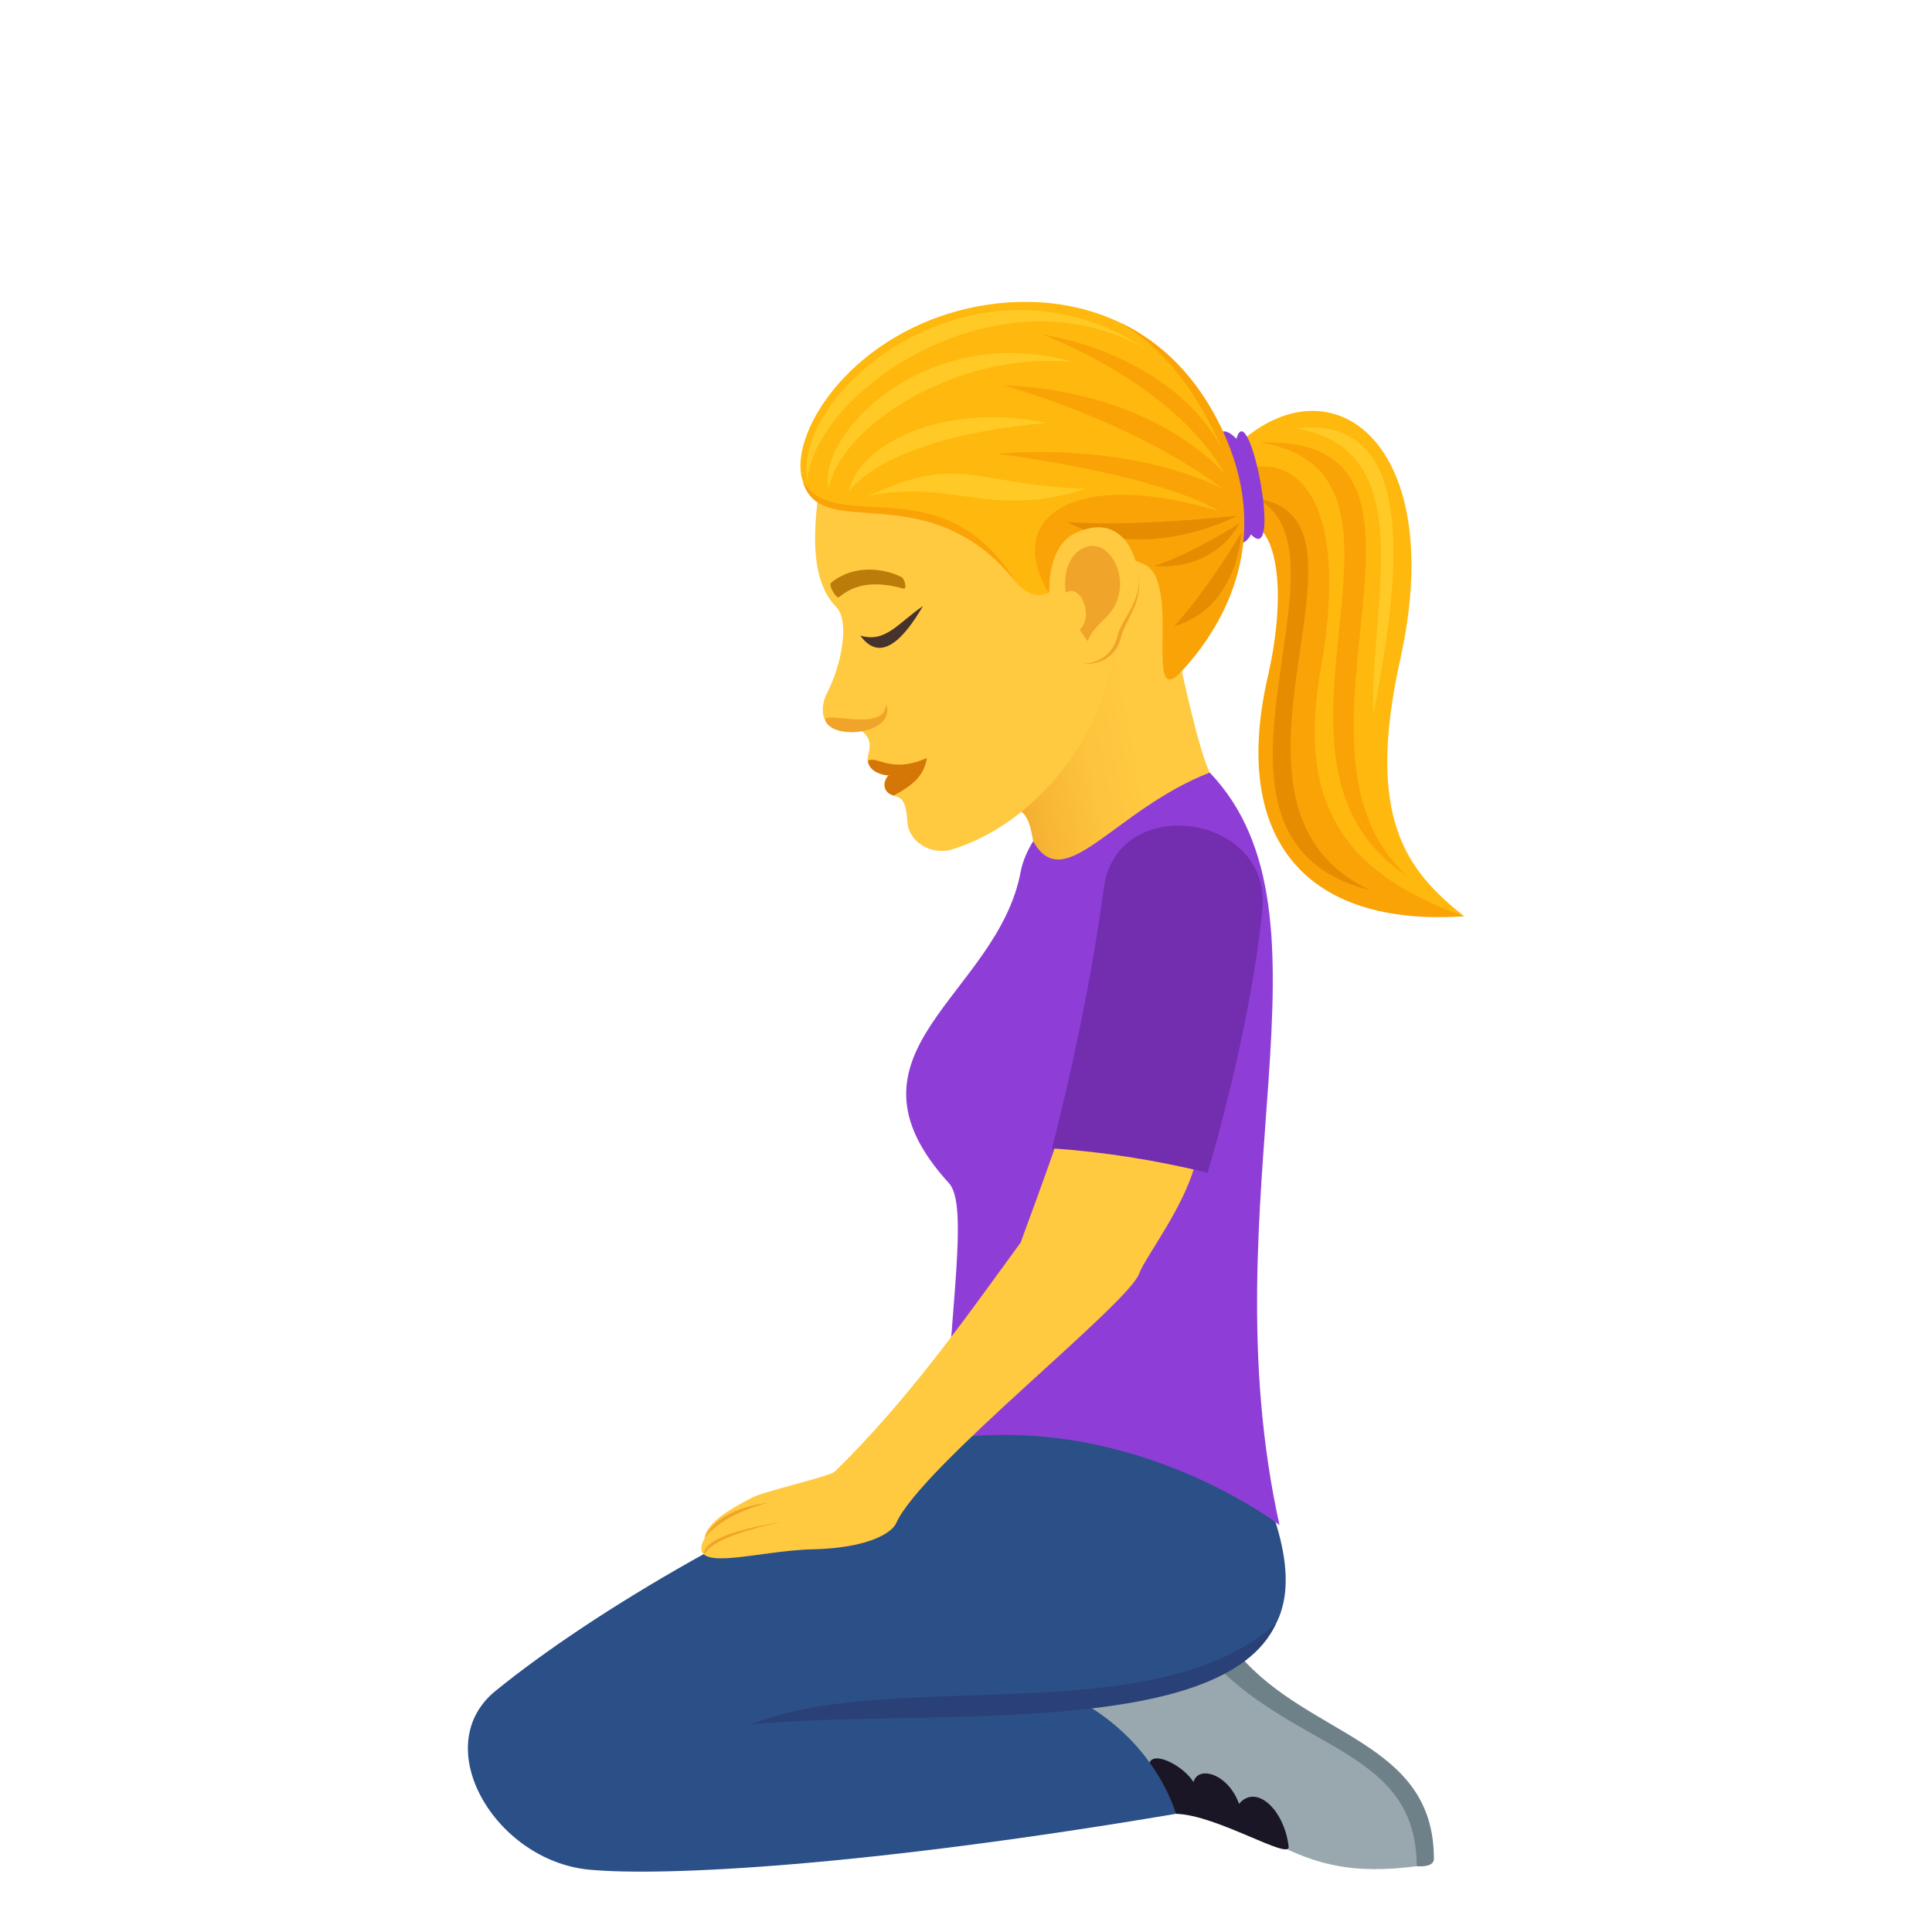 <svg xmlns="http://www.w3.org/2000/svg" xml:space="preserve" style="enable-background:new 0 0 64 64" viewBox="0 0 64 64"><path d="m40.986 14.739.103 2.239c4.733.533-3.404 12.126 7.411 13.374-1.904-1.514-3.283-3.242-2.114-8.514 1.594-7.185-2.285-10-5.4-7.1z" style="fill:#ffb80d"/><path d="m40.943 15.683.022 1.591c1.327-.243 1.72 2.142 1.032 5.145-1.228 5.364 1.25 8.292 6.503 7.933-4.2-1.493-5.502-3.945-4.746-8.21 1.047-5.904-1.053-7.314-2.811-6.459z" style="fill:#f9a307"/><path d="M42.931 14.19c4.195.694 2.42 5.896 2.56 9.51.662-3.54 1.886-10.066-2.56-9.51z" style="fill:#ffca25"/><path d="M41.628 16.519c3.539 1.817-2.993 11.265 3.763 12.973-6.044-2.851.857-12.327-3.763-12.973z" style="fill:#e68c00"/><path d="M41.746 14.657c6.343 1.054-.981 10.56 4.878 14.367-4.786-4.282 2.44-14.593-4.878-14.367z" style="fill:#f9a307"/><path d="M40.958 14.535c-1.503-1.55-.471 4.845.484 3.17 1.07 1.129-.07-4.662-.484-3.17z" style="fill:#8e3ed6"/><linearGradient id="a" x1="-198.94" x2="-206.101" y1="-224.498" y2="-224.498" gradientTransform="scale(1 -1) rotate(10.532 -1173.176 1170.15)" gradientUnits="userSpaceOnUse"><stop offset=".307" style="stop-color:#ffc940"/><stop offset=".528" style="stop-color:#fdc43d"/><stop offset=".775" style="stop-color:#f8b735"/><stop offset="1" style="stop-color:#f0a429"/></linearGradient><path d="M33.059 27.038c.946-.638 1.066.304 1.167.83.32 1.666 3.065 1 5.848-2.276-.365-.73-.923-3.363-.923-3.363-1.144-9.002-3.694-.879-6.093 4.809z" style="fill:url(#a)"/><path d="M46.93 61.82s.57.064.57-.244c0-3.902-4.112-4.027-6.435-6.735-.246-.287-1.311.609-1.311.609l7.175 6.37z" style="fill:#6e8189"/><path d="M38.693 59.964c3.692.384 3.996 2.419 8.236 1.856 0-3.82-3.842-3.792-6.66-6.667-9.763.896-2.745 4.251-1.576 4.81z" style="fill:#99a8ae"/><path d="M42.688 61.168c-.152-1.238-1.08-2.083-1.643-1.413-.363-1.009-1.362-1.284-1.508-.72-.535-.863-2.648-1.576-.583 1.05 1.36.033 3.793 1.566 3.734 1.083z" style="fill:#1a1626"/><path d="M41.417 48.39s-5.012-4.679-10.107-.714c-5.869 2.332-11.573 5.638-14.897 8.339-2.25 1.83-.008 5.625 3.105 5.92 2.496.236 9.212-.122 19.436-1.85 0 0-.663-2.502-3.476-3.885 5.61-.372 9.046-1.5 5.94-7.81z" style="fill:#2b4f87"/><path d="M42.274 53.776c-4.041 3.631-12.698 1.453-17.393 3.347 5.595-.544 15.619.553 17.393-3.347z" style="fill:#2a4178"/><path d="M42.385 50.52s-4.861-3.758-11.075-2.844c.14-4.23.79-7.753.128-8.478-3.99-4.373 1.62-6.203 2.378-10.344.061-.334.247-.735.41-.987 1.032 1.854 2.655-1.025 5.848-2.275 4.533 4.75-.1 14.018 2.311 24.929z" style="fill:#8e3ed6"/><path d="M37.735 42.193c.218-.59 1.605-2.336 1.91-3.858l-4.644-.478s-.313.923-1.192 3.306c-1.737 2.375-3.672 5.16-6.154 7.585-.163.16-2.353.655-2.736.859-.475.253-1.52.775-1.578 1.345-.656 1.219 1.77.41 3.559.372 1.865-.039 2.646-.547 2.787-.866.833-1.871 7.666-7.227 8.048-8.265z" style="fill:#ffc940"/><path d="M25.441 49.775c-1.826.257-2.1 1.177-2.1 1.177s.427-.717 2.1-1.177zm.452.644c-2.903.467-2.551 1.09-2.551 1.09s0-.557 2.55-1.09z" style="fill:#f0a429"/><path d="M40.004 38.85s1.416-4.665 1.814-8.73c.312-3.182-4.826-3.896-5.252-.71-.592 4.43-1.723 8.63-1.723 8.63 1.72.118 3.451.392 5.16.81z" style="fill:#732eb0"/><path d="M27.12 16.17c-.08.958-.416 2.918.581 3.937.447.457.192 1.886-.3 2.842-.214.415-.19.873.06 1.072.384.306.805-.035 1.094.197.471.378.136.784.192.99 0 0 1.265-.119.854 1.146.156.09.405-.033.461.893.037.61.761 1.12 1.514.881 3.123-.993 5.272-4.377 5.302-6.882.066-5.372-.958-11.107-9.758-5.076z" style="fill:#ffc940"/><path d="M28.747 25.207c.073.596 1.32.73 1.955-.097-1.203.535-1.662-.102-1.955.097z" style="fill:#d47706"/><path d="M29.425 25.688c-.23.28-.132.583.176.666.513-.276 1.013-.595 1.101-1.244-.537.5-1.277.578-1.277.578z" style="fill:#d47706"/><path d="M27.352 23.896c.291.644 2.362.402 2-.588-.006 1.021-2.19.168-2 .588z" style="fill:#f0a429"/><path d="M29.857 19.113c-.616-.305-1.595-.408-2.323.19-.105.087.173.545.258.477.56-.456 1.221-.534 2.147-.279.107.03.04-.328-.082-.388z" style="fill:#bb7c0a"/><path d="M28.501 21.056c.793 1.106 1.69-.337 2.074-.98-.82.558-1.24 1.232-2.074.98z" style="fill:#45332c"/><path d="M40.454 14.178c-2.184-4.583-6.858-4.801-9.913-3.462-3.35 1.468-4.725 4.656-3.687 5.634 1.283 1.209 3.66-.83 6.793 2.92 1.36 1.627 2.484-1.906 4.46-.807 1.18.657 3.69-1.469 2.347-4.285z" style="fill:#ffb80d"/><path d="M33.647 19.27c-2.408-3.872-5.895-1.508-7.05-3.307.612 2.06 4.136-.313 7.05 3.307z" style="fill:#f9a307"/><path d="M26.74 15.925c.314-3.078 6.455-7.143 11.268-4.335-5.635-3.735-11.768 1.332-11.268 4.335z" style="fill:#ffca25"/><path d="M27.458 16.18c.288-1.905 4.101-4.594 8.12-4.183-4.942-1.414-8.572 2.494-8.12 4.183zm1.313.247c3.05-1.415 3.394-.392 7.188-.23-3.142 1.003-4.4-.336-7.188.23z" style="fill:#ffca25"/><path d="M28.122 16.293c.96-1.27 3.724-2.057 6.57-2.281-3.642-.745-6.328.84-6.57 2.28z" style="fill:#ffca25"/><path d="M40.46 14.18c-.837-1.744-2.025-2.86-3.353-3.494 1.155.707 2.304 1.758 3.439 4.305-1.686-3.326-6.017-3.91-6.017-3.91s4.287 1.563 6.036 4.6c-2.835-2.948-7.306-2.91-7.306-2.91s4.211 1.137 7.247 3.42c-3.303-1.617-7.463-1.158-7.463-1.158s5.198.64 7.347 1.9c-4.654-1.413-7.178.08-5.671 2.682 0 0 1.702-1.746 3.235-.894 1.181.657-.092 4.903 1.197 3.508 1.146-1.24 3.18-4.151 1.309-8.05z" style="fill:#f9a307"/><path d="M38.902 20.742c2.135-.627 2.22-3.109 2.22-3.109s-1.02 1.771-2.22 3.11zm-.677-1.992c2.094.16 2.829-1.412 2.829-1.412s-1.575 1.017-2.829 1.412zm2.761-1.663s-3.618.389-5.643.2c2.623 1.415 5.643-.2 5.643-.2z" style="fill:#e68c00"/><path d="M35.927 21.973c.172.056 1.01-.01 1.21-.879.112-.481.697-1.105.587-1.96-.138-1.1-3.016 2.44-1.797 2.839z" style="fill:#f0a429"/><path d="M35.577 17.684c-1.316.654-.923 3.88.296 4.28.172.056.957-.063 1.156-.932.112-.481.797-1.123.687-1.979-.138-1.099-.832-2.02-2.14-1.37z" style="fill:#ffc940"/><path d="M35.743 18.242c-.319.224-.528.732-.44 1.39.544-.318.919.849.465 1.22a4.5 4.5 0 0 0 .264.386c.27-.7.903-.738 1.054-1.67.137-.843-.55-1.881-1.343-1.326z" style="fill:#f0a429"/></svg>